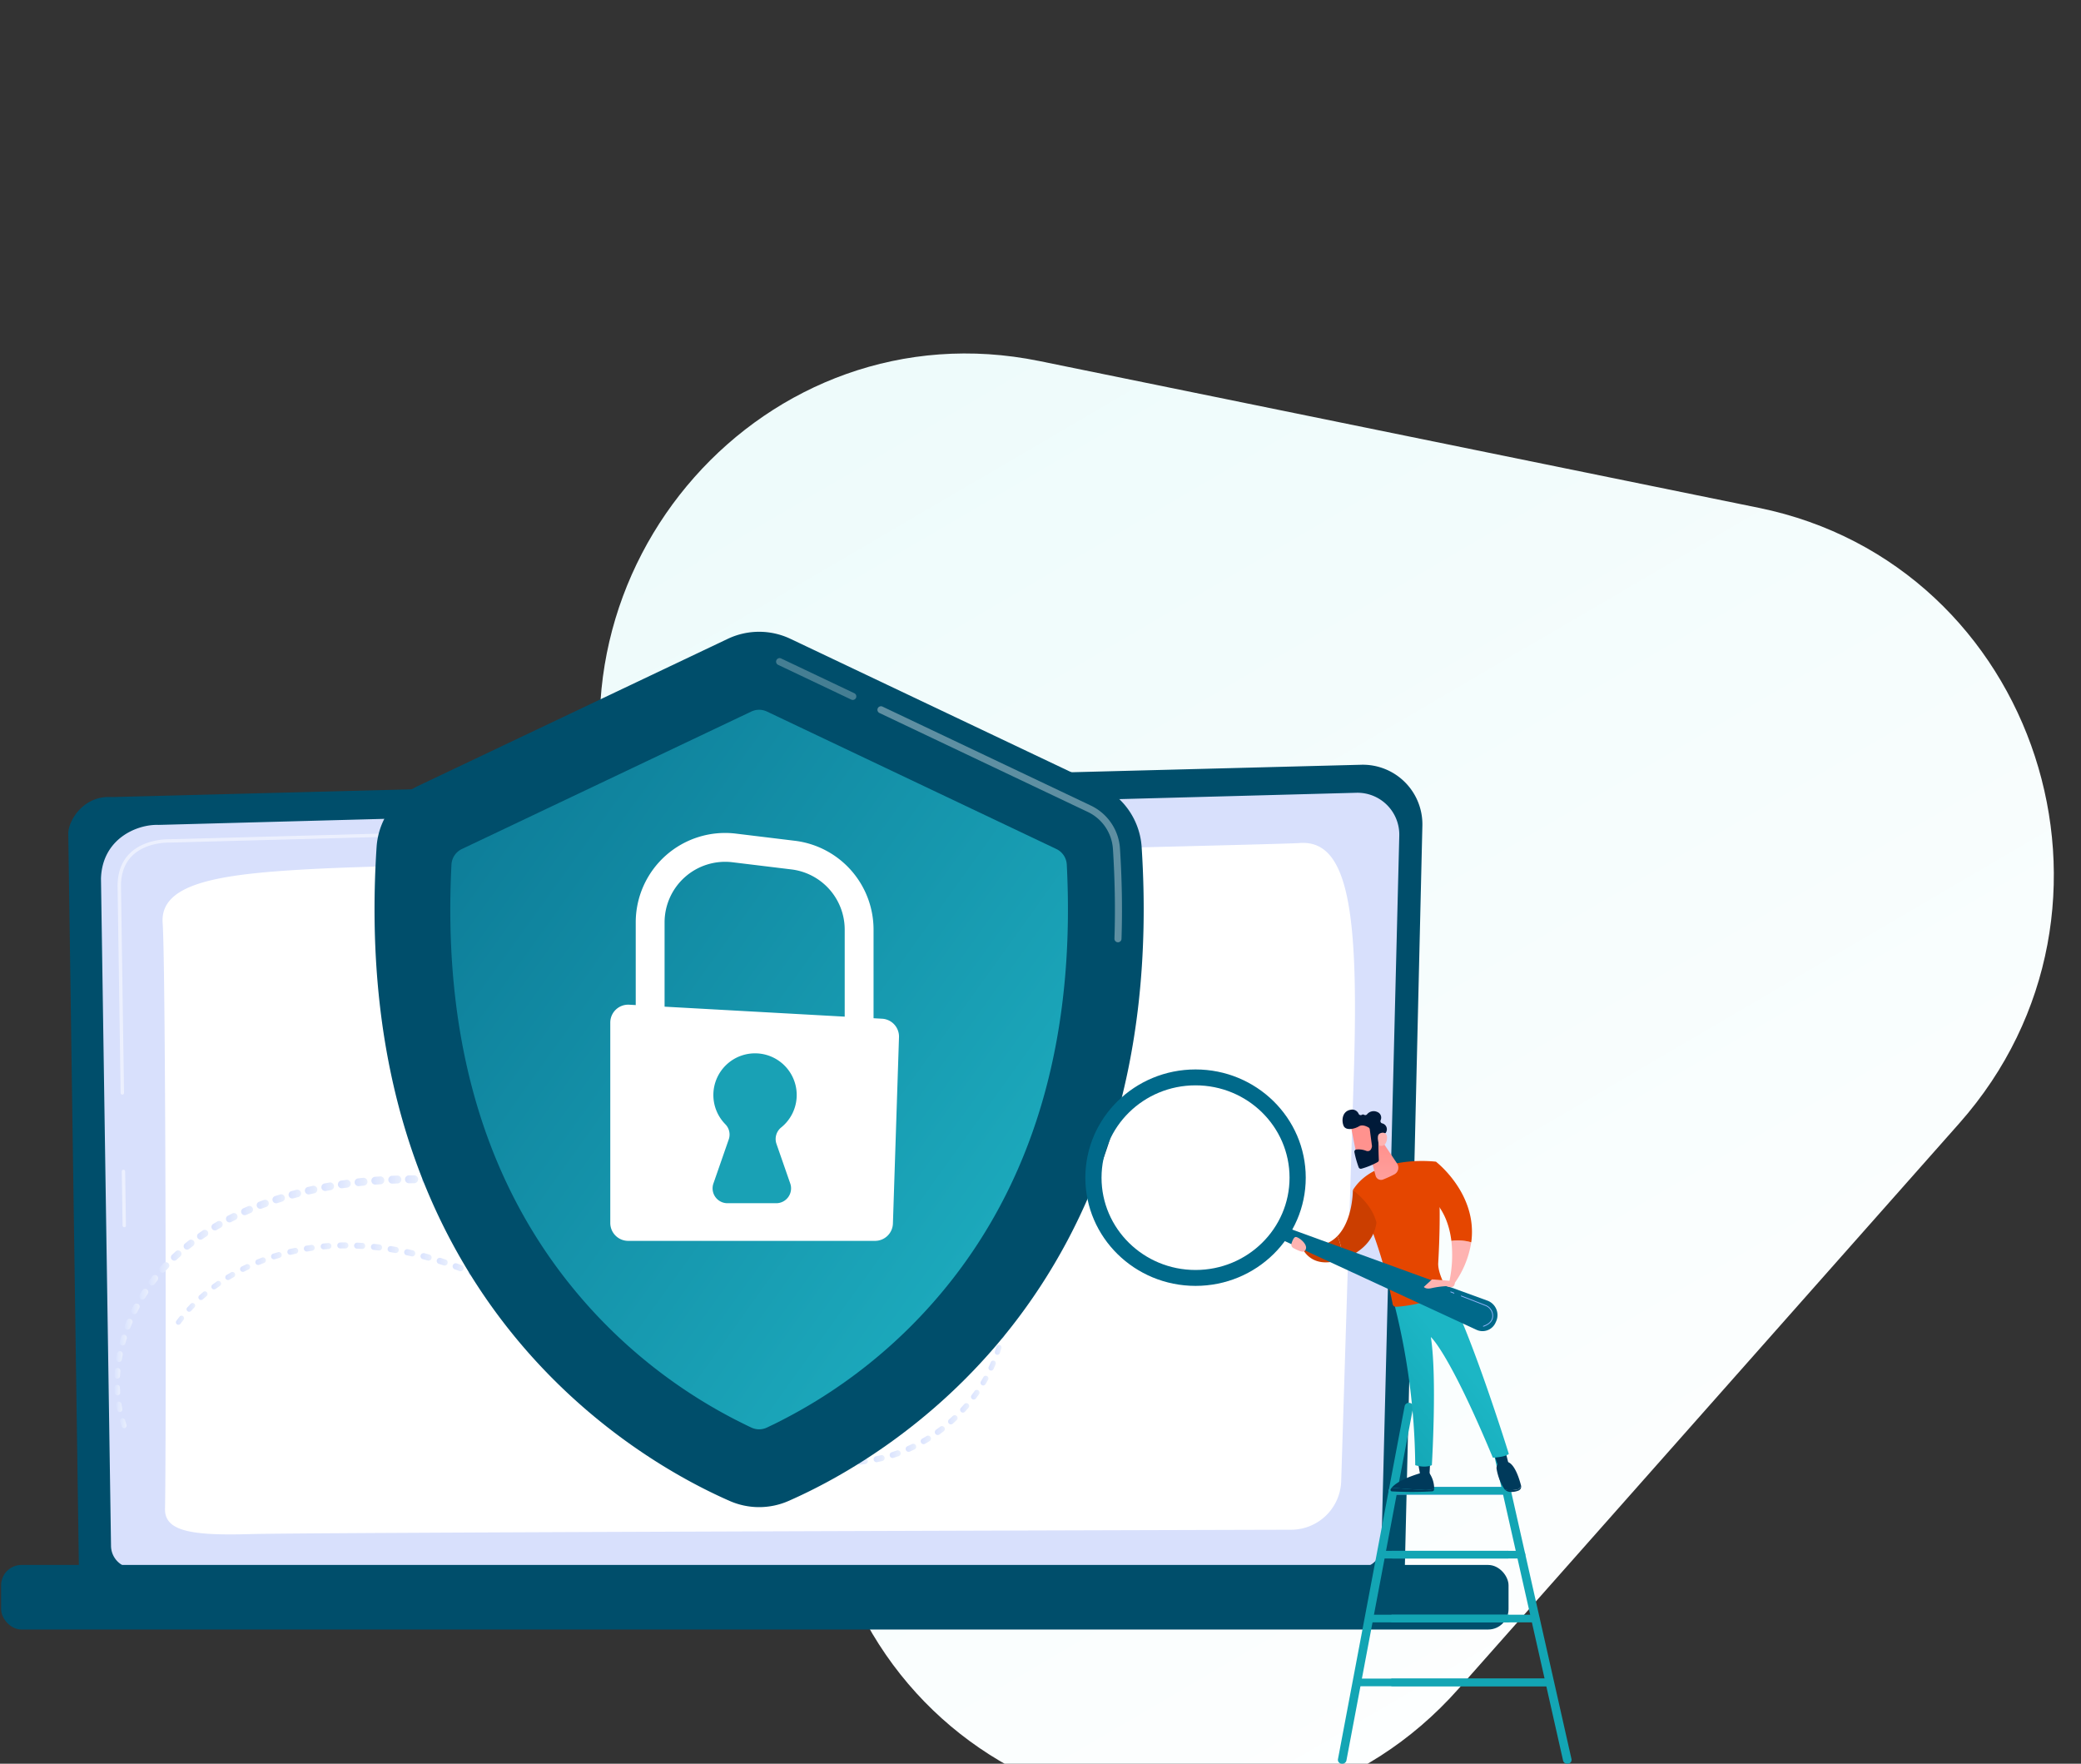 <?xml version="1.0" encoding="UTF-8"?> <svg xmlns="http://www.w3.org/2000/svg" xmlns:xlink="http://www.w3.org/1999/xlink" width="767" height="650" viewBox="0 0 767 650"><rect x="0" y="0" width="767" height="650" fill="#333333" stroke="none"/><defs><clipPath id="a"><rect width="767" height="650" transform="translate(-57 1180)" fill="#fff" stroke="#707070" stroke-width="1"></rect></clipPath><linearGradient id="b" x1="0.5" x2="0.104" y2="1.067" gradientUnits="objectBoundingBox"><stop offset="0" stop-color="#edfbfb"></stop><stop offset="1" stop-color="#fff"></stop></linearGradient><linearGradient id="c" y1="0.5" x2="1" y2="0.5" gradientUnits="objectBoundingBox"><stop offset="0" stop-color="#dae3fe"></stop><stop offset="1" stop-color="#e9effd"></stop></linearGradient><linearGradient id="d" x1="0" y1="0.5" x2="1" y2="0.5" xlink:href="#c"></linearGradient><linearGradient id="e" x1="0" y1="0.5" x2="1" y2="0.5" xlink:href="#c"></linearGradient><linearGradient id="f" x1="0" y1="0.5" x2="1" y2="0.5" xlink:href="#c"></linearGradient><linearGradient id="ea" x1="-0.735" y1="-0.312" x2="1.021" y2="1.113" gradientUnits="objectBoundingBox"><stop offset="0" stop-color="#01577a"></stop><stop offset="1" stop-color="#21b8c8"></stop></linearGradient><linearGradient id="eb" x1="0.07" y1="1.063" x2="0.572" y2="0.413" gradientUnits="objectBoundingBox"><stop offset="0" stop-color="#13a5b4"></stop><stop offset="1" stop-color="#1cb6c5"></stop></linearGradient><linearGradient id="ec" x1="-36.482" y1="11.913" x2="-39.93" y2="14.833" gradientUnits="objectBoundingBox"><stop offset="0" stop-color="#e54600"></stop><stop offset="1" stop-color="#ff928e"></stop></linearGradient><linearGradient id="ed" x1="-110.032" y1="22.653" x2="-104.379" y2="20.698" gradientUnits="objectBoundingBox"><stop offset="0" stop-color="#ff928e"></stop><stop offset="1" stop-color="#feb3b1"></stop></linearGradient><linearGradient id="ef" x1="-27.738" y1="-0.004" x2="-27.752" y2="1.888" xlink:href="#ed"></linearGradient><linearGradient id="eg" x1="-43.283" y1="37.751" x2="-44.803" y2="39.089" xlink:href="#ed"></linearGradient><linearGradient id="eh" x1="-125.788" y1="108.977" x2="-122.498" y2="106.621" xlink:href="#ed"></linearGradient><linearGradient id="ei" x1="-76.585" y1="108.065" x2="-72.578" y2="98.609" xlink:href="#ed"></linearGradient><linearGradient id="ej" x1="-47.028" y1="0.5" x2="-46.028" y2="0.5" xlink:href="#ed"></linearGradient></defs><g transform="translate(57 -1180)" clip-path="url(#a)"><g transform="translate(48.399 1960.575) rotate(60)" fill="none" opacity="0.62"><path d="M182.933,91.136c25.781-41.821,86.584-41.821,112.365,0l120.9,196.11c27.107,43.972-4.526,100.634-56.182,100.634H118.22c-51.656,0-83.29-56.662-56.182-100.634Z" stroke="none"></path><path d="M 239.115 104.771 C 234.737 104.771 226.592 106.067 221.239 114.751 L 100.344 310.861 C 94.715 319.991 97.64 328.098 99.884 332.117 C 102.128 336.137 107.494 342.881 118.22 342.881 L 360.01 342.881 C 370.736 342.881 376.102 336.137 378.346 332.117 C 380.591 328.098 383.515 319.991 377.887 310.861 L 256.991 114.751 C 251.638 106.067 243.494 104.771 239.115 104.771 M 239.115 59.771 C 260.761 59.771 282.407 70.226 295.297 91.136 L 416.193 287.246 C 443.3 331.219 411.667 387.881 360.01 387.881 L 118.22 387.881 C 66.564 387.881 34.93 331.219 62.038 287.246 L 182.933 91.136 C 195.823 70.226 217.469 59.771 239.115 59.771 Z" stroke="none" fill="#13a5b4"></path></g><path d="M165.472,71.205C219.077-18.289,348.2-19.35,400.337,69.275L537.56,302.526c53.18,90.4-13.351,205.842-119.126,206.712l-278.306,2.287c-105.775.869-170.415-113.5-115.739-204.781Z" transform="translate(6.704 1564.209) rotate(-48)" fill="url(#b)"></path><g transform="translate(-12328.888 13384.229)"><g transform="translate(12272.296 -11922.392)"><g transform="translate(24.755 0)"><path d="M983.014,803.753a8.736,8.736,0,0,1-8.715,8.706H503.036a8.736,8.736,0,0,1-8.715-8.706L490.4,532.931c0-4.789,5.642-14.137,15.981-13.435l460.57-11.917a21.961,21.961,0,0,1,22.535,22.461Z" transform="translate(-490.4 -507.572)" fill="#004e6b"></path><path d="M1000.375,817.642a8.269,8.269,0,0,1-8.245,8.245H540.366a8.269,8.269,0,0,1-8.245-8.245l-3.7-245.854c.436-14.795,13.407-20.112,21.27-19.8l441.414-11.843a15.434,15.434,0,0,1,15.835,15.794Z" transform="translate(-516.365 -529.814)" fill="#d8e0fc"></path><g transform="translate(18.178 23.67)" opacity="0.52"><path d="M553.52,999.492a.622.622,0,0,1-.621-.612l-.293-19.938a.621.621,0,1,1,1.242-.018l.293,19.938a.622.622,0,0,1-.612.631Z" transform="translate(-551.061 -852.72)" fill="#fff"></path><path d="M549.473,680.136a.621.621,0,0,1-.621-.612l-1.121-76.364c.023-5.086,1.589-9.15,4.656-12.088,5.582-5.349,14.321-5.075,14.689-5.065l140.967-3.783a.629.629,0,0,1,.638.6.622.622,0,0,1-.6.638l-141,3.783c-.393-.018-8.623-.268-13.828,4.72-2.814,2.7-4.252,6.459-4.273,11.185l1.121,76.352a.622.622,0,0,1-.612.63Z" transform="translate(-547.731 -582.223)" fill="#fff"></path></g><path d="M600.9,843.791c.473-20.32.3-200.261-.869-215.8s23.037-18.455,60.2-20.2,350.686-8.673,358.759-9.328c18.146-1.471,21.9,25.651,20.086,84.531-1.364,44.236-3.624,117.107-4.665,150.618a18.492,18.492,0,0,1-18.448,17.923c-75.448.207-364.616,1.036-383.866,1.609C609.944,853.8,600.716,851.848,600.9,843.791Z" transform="translate(-565.244 -569.601)" fill="#fff"></path></g><rect width="555.6" height="23.795" rx="7.505" transform="translate(0 294.915)" fill="#004e6b"></rect></g><g transform="translate(12314.084 -11810.093)"><path d="M551.142,1270.173l-.586-1.808a.941.941,0,0,1,1.79-.58l0,.009.011.036.546,1.742.011.036a.932.932,0,0,1-1.775.566Z" transform="translate(-548.483 -1138.592)" fill="url(#c)"></path><path d="M546.452,1250.958l-.345-1.869a.97.97,0,1,1,1.908-.352l0,.009.006.036.315,1.8.007.036a.961.961,0,0,1-1.892.34Z" transform="translate(-545.465 -1125.485)" fill="url(#d)"></path><path d="M544.229,1231.313l-.111-1.9a1,1,0,0,1,2-.117v.045l.089,1.826,0,.036a.991.991,0,0,1-1.978.106Z" transform="translate(-544.116 -1112.112)" fill="url(#e)"></path><path d="M544.128,1211.552l.111-1.9a1.029,1.029,0,0,1,2.054.12v.01l0,.035-.124,1.824,0,.035a1.02,1.02,0,0,1-2.036-.129Z" transform="translate(-544.123 -1098.678)" fill="url(#f)"></path><path d="M546.034,1191.94l.317-1.871a1.058,1.058,0,1,1,2.087.353l0,.01-.006.033-.322,1.8-.006.033a1.049,1.049,0,0,1-2.068-.36Z" transform="translate(-545.416 -1085.36)" fill="url(#c)"></path><path d="M550.022,1172.693l.507-1.827a1.088,1.088,0,0,1,2.1.582l0,.01-.009.031-.506,1.76-.009.032a1.079,1.079,0,0,1-2.076-.587Z" transform="translate(-548.123 -1072.304)" fill="url(#c)"></path><path d="M555.936,1153.991l.683-1.768a1.117,1.117,0,1,1,2.084.805l0,.01-.012.03-.676,1.7-.012.029a1.108,1.108,0,0,1-2.064-.808Z" transform="translate(-552.138 -1059.628)" fill="url(#c)"></path><path d="M563.637,1135.984l.848-1.7a1.147,1.147,0,0,1,2.051,1.025l0,.01-.015.028-.835,1.63-.015.029a1.138,1.138,0,0,1-2.03-1.027Z" transform="translate(-557.366 -1047.435)" fill="url(#c)"></path><path d="M573.009,1118.817l1-1.61a1.176,1.176,0,0,1,2,1.244l-.006.01-.018.028-.983,1.545-.018.028a1.167,1.167,0,0,1-1.975-1.244Z" transform="translate(-563.727 -1035.825)" fill="url(#c)"></path><path d="M583.956,1102.632l1.152-1.512a1.205,1.205,0,1,1,1.917,1.461l-.007.009-.021.027-1.124,1.446-.021.027a1.2,1.2,0,0,1-1.9-1.459Z" transform="translate(-571.157 -1024.893)" fill="url(#c)"></path><path d="M596.4,1087.589l1.281-1.4a1.234,1.234,0,0,1,1.818,1.669l-.007.008-.021.023-1.251,1.34-.021.023a1.226,1.226,0,0,1-1.8-1.666Z" transform="translate(-579.599 -1014.751)" fill="url(#c)"></path><path d="M610.125,1073.719l1.392-1.284a1.25,1.25,0,0,1,1.7,1.838l0,0-.022.02-1.355,1.236-.022.02a1.245,1.245,0,0,1-1.684-1.835Z" transform="translate(-588.922 -1005.402)" fill="url(#c)"></path><path d="M624.943,1061l1.485-1.172a1.267,1.267,0,1,1,1.57,1.989l-.005,0-.022.017-1.447,1.13-.022.017a1.262,1.262,0,0,1-1.558-1.985Z" transform="translate(-598.987 -996.832)" fill="url(#c)"></path><path d="M640.684,1049.43l1.564-1.062a1.283,1.283,0,1,1,1.442,2.123l-.006,0-.022.015-1.525,1.024-.022.015a1.278,1.278,0,0,1-1.431-2.119Z" transform="translate(-609.682 -989.041)" fill="url(#c)"></path><path d="M657.2,1038.985l1.629-.955a1.3,1.3,0,1,1,1.315,2.243l-.006,0-.022.012-1.591.922-.022.013a1.3,1.3,0,0,1-1.3-2.238Z" transform="translate(-620.908 -982.01)" fill="url(#c)"></path><path d="M674.371,1029.625l1.683-.853a1.317,1.317,0,0,1,1.19,2.349l-.006,0-.021.01-1.647.823-.021.011a1.312,1.312,0,0,1-1.179-2.343Z" transform="translate(-632.579 -975.712)" fill="url(#c)"></path><path d="M692.074,1021.3l1.728-.755a1.333,1.333,0,1,1,1.067,2.443l-.006,0-.02.008-1.692.729-.02.009a1.328,1.328,0,0,1-1.057-2.436Z" transform="translate(-644.616 -970.115)" fill="url(#c)"></path><path d="M710.218,1013.964l1.764-.662a1.35,1.35,0,1,1,.949,2.527l-.007,0-.019.007-1.729.639-.019.007a1.345,1.345,0,0,1-.939-2.52Z" transform="translate(-656.955 -965.185)" fill="url(#c)"></path><path d="M728.719,1007.562l1.793-.575a1.366,1.366,0,1,1,.834,2.6l-.007,0-.018.006-1.76.553-.019.006a1.361,1.361,0,0,1-.823-2.595Z" transform="translate(-669.539 -960.888)" fill="url(#c)"></path><path d="M747.511,1002.049l1.818-.491a1.383,1.383,0,1,1,.721,2.67l-.007,0-.018,0-1.785.472-.018,0a1.377,1.377,0,0,1-.712-2.661Z" transform="translate(-682.324 -957.191)" fill="url(#c)"></path><path d="M766.526,997.373l1.834-.414a1.4,1.4,0,0,1,.617,2.73l-.007,0-.016,0-1.8.4-.017,0a1.394,1.394,0,0,1-.607-2.722Z" transform="translate(-695.262 -954.059)" fill="url(#c)"></path><path d="M785.722,993.467l1.849-.341a1.416,1.416,0,0,1,.514,2.785h-.008l-.016,0-1.818.326-.016,0a1.411,1.411,0,0,1-.505-2.776Z" transform="translate(-708.326 -951.449)" fill="url(#c)"></path><path d="M805.06,990.312l1.86-.271a1.432,1.432,0,1,1,.412,2.835h-.008l-.016,0-1.83.256-.016,0a1.427,1.427,0,0,1-.4-2.826Z" transform="translate(-721.486 -949.349)" fill="url(#c)"></path><path d="M824.507,987.9l1.869-.2a1.442,1.442,0,1,1,.3,2.869h0l-.015,0-1.838.192-.016,0a1.441,1.441,0,0,1-.3-2.866Z" transform="translate(-734.721 -947.756)" fill="url(#c)"></path><path d="M844.055,986.208l1.874-.133a1.448,1.448,0,1,1,.2,2.889h-.017l-1.844.128h-.015a1.446,1.446,0,0,1-.2-2.885Z" transform="translate(-748.033 -946.648)" fill="url(#c)"></path><path d="M863.652,985.186l1.877-.07a1.453,1.453,0,1,1,.108,2.9h-.017l-1.848.065h-.014a1.452,1.452,0,0,1-.106-2.9Z" transform="translate(-761.379 -945.995)" fill="url(#c)"></path><path d="M883.274,984.807l1.877-.01a1.459,1.459,0,1,1,.015,2.917h-.016l-1.85.007h-.014a1.457,1.457,0,0,1-.013-2.915Z" transform="translate(-774.744 -945.778)" fill="url(#c)"></path><path d="M902.9,984.935l1.876.048a1.464,1.464,0,0,1-.074,2.927h-.016l-1.85-.05h-.013a1.463,1.463,0,0,1,.076-2.924Z" transform="translate(-788.114 -945.871)" fill="url(#c)"></path><path d="M922.512,985.628l1.873.1a1.47,1.47,0,0,1-.158,2.936h-.015l-1.849-.1h-.012a1.468,1.468,0,0,1,.161-2.932Z" transform="translate(-801.474 -946.344)" fill="url(#c)"></path><path d="M942.094,986.874l1.869.152a1.475,1.475,0,1,1-.239,2.941h-.014l-1.846-.153h-.012a1.474,1.474,0,0,1,.242-2.937Z" transform="translate(-814.816 -947.193)" fill="url(#c)"></path><path d="M961.634,988.643l1.862.2a1.481,1.481,0,0,1-.316,2.945h-.014l-1.839-.2h-.011a1.479,1.479,0,0,1,.318-2.941Z" transform="translate(-828.13 -948.398)" fill="url(#c)"></path><path d="M981.1,990.9l1.858.245a1.486,1.486,0,0,1-.388,2.947h-.013l-1.837-.245h-.01a1.485,1.485,0,0,1,.391-2.943Z" transform="translate(-841.399 -949.938)" fill="url(#c)"></path><path d="M1000.534,993.626l1.853.288a1.492,1.492,0,1,1-.458,2.948h0l-.01,0-1.833-.287-.01,0a1.49,1.49,0,0,1,.46-2.944Z" transform="translate(-854.64 -951.794)" fill="url(#c)"></path><path d="M1019.9,996.783l1.847.328a1.5,1.5,0,0,1-.523,2.948h-.012l-1.828-.328-.009,0a1.5,1.5,0,0,1,.525-2.945Z" transform="translate(-867.837 -953.947)" fill="url(#c)"></path><path d="M1039.189,1000.35l1.837.364a1.5,1.5,0,1,1-.584,2.948h-.011l-1.819-.364-.009,0a1.5,1.5,0,0,1,.587-2.944Z" transform="translate(-880.988 -956.379)" fill="url(#c)"></path><path d="M1058.4,1004.294l1.829.4a1.508,1.508,0,1,1-.643,2.947h0l-.008,0-1.812-.4-.008,0a1.506,1.506,0,0,1,.644-2.943Z" transform="translate(-894.082 -959.069)" fill="url(#c)"></path><path d="M1077.528,1008.594l1.824.432a1.514,1.514,0,0,1-.7,2.946h0l-.008,0-1.808-.431-.008,0a1.512,1.512,0,0,1,.7-2.942Z" transform="translate(-907.124 -962.001)" fill="url(#c)"></path><path d="M1096.587,1013.228l1.814.462a1.519,1.519,0,1,1-.749,2.944h0l-.007,0-1.8-.461-.007,0a1.517,1.517,0,0,1,.751-2.941Z" transform="translate(-920.118 -965.161)" fill="url(#c)"></path><path d="M1115.563,1018.17l1.805.488a1.524,1.524,0,1,1-.8,2.943h0l-.005,0-1.794-.488-.005,0a1.523,1.523,0,0,1,.8-2.94Z" transform="translate(-933.058 -968.532)" fill="url(#c)"></path><path d="M1134.465,1023.357l1.8.505a1.53,1.53,0,1,1-.827,2.946h-.006l-1.793-.506h0a1.529,1.529,0,0,1,.829-2.943Z" transform="translate(-945.952 -972.072)" fill="url(#c)"></path><path d="M1153.317,1028.7l1.792.516a1.53,1.53,0,0,1-.845,2.942l-1.791-.512a1.532,1.532,0,1,1,.84-2.947Z" transform="translate(-958.816 -975.72)" fill="url(#c)"></path><path d="M1172.164,1034.135l1.79.516a1.523,1.523,0,0,1-.838,2.928l-1.793-.512a1.525,1.525,0,1,1,.837-2.933Z" transform="translate(-971.692 -979.431)" fill="url(#c)"></path><path d="M1191.011,1039.531l1.791.506h0a1.516,1.516,0,0,1-.821,2.918l-1.8-.5a1.518,1.518,0,0,1,.819-2.923h.007Z" transform="translate(-984.573 -983.117)" fill="url(#c)"></path><path d="M1209.888,1044.8l1.793.487h.006a1.508,1.508,0,0,1-.788,2.912l-1.806-.486a1.511,1.511,0,0,1,.786-2.917h.009Z" transform="translate(-997.48 -986.716)" fill="url(#c)"></path><path d="M1228.817,1049.838l1.8.46.008,0a1.5,1.5,0,0,1-.74,2.91l-1.817-.46a1.5,1.5,0,0,1,.738-2.915h0Z" transform="translate(-1010.426 -990.162)" fill="url(#c)"></path><path d="M1247.835,1054.562l1.805.423.01,0a1.494,1.494,0,0,1-.678,2.91l-1.826-.423a1.5,1.5,0,0,1,.676-2.915h0Z" transform="translate(-1023.439 -993.393)" fill="url(#c)"></path><path d="M1266.931,1058.863l1.812.377.012,0a1.487,1.487,0,0,1-.6,2.912l-1.837-.377a1.489,1.489,0,1,1,.6-2.916h0Z" transform="translate(-1036.51 -996.336)" fill="url(#c)"></path><path d="M1286.119,1062.646l1.82.321.014,0a1.479,1.479,0,0,1-.511,2.914l-1.849-.322a1.481,1.481,0,1,1,.508-2.919h0Z" transform="translate(-1049.648 -998.925)" fill="url(#c)"></path><path d="M1305.411,1065.812l1.829.257.016,0a1.472,1.472,0,0,1-.406,2.916l-1.862-.257a1.474,1.474,0,0,1,.4-2.921h0Z" transform="translate(-1062.863 -1001.093)" fill="url(#c)"></path><path d="M1324.8,1068.253l1.835.179.02,0a1.465,1.465,0,0,1-.28,2.916l-1.875-.178a1.467,1.467,0,1,1,.277-2.921h0Z" transform="translate(-1076.151 -1002.765)" fill="url(#c)"></path><path d="M1344.28,1069.833l1.84.093h.021a1.458,1.458,0,0,1-.143,2.911l-1.883-.09a1.46,1.46,0,0,1,.14-2.916h.025Z" transform="translate(-1089.504 -1003.848)" fill="url(#c)"></path><path d="M1363.805,1070.48h1.864a1.45,1.45,0,0,1,0,2.9l-1.887,0a1.452,1.452,0,0,1-.006-2.9h.026Z" transform="translate(-1102.892 -1004.292)" fill="url(#c)"></path><path d="M1383.331,1069.91l1.837-.1.024,0a1.443,1.443,0,0,1,.157,2.882l-1.885.105a1.445,1.445,0,0,1-.161-2.886h0Z" transform="translate(-1116.283 -1003.834)" fill="url(#c)"></path><path d="M1402.8,1068.264l1.827-.2.026,0a1.428,1.428,0,0,1,.321,2.839l-1.877.219a1.435,1.435,0,1,1-.333-2.851h.01Z" transform="translate(-1129.639 -1002.634)" fill="url(#c)"></path><path d="M1422.175,1065.461l1.809-.315.027,0a1.406,1.406,0,0,1,.493,2.769l-1.861.338a1.413,1.413,0,1,1-.505-2.781l.01,0Z" transform="translate(-1142.943 -1000.632)" fill="url(#c)"></path><path d="M1441.333,1061.383l1.781-.439.029-.007a1.384,1.384,0,0,1,.673,2.686l-1.836.467a1.391,1.391,0,0,1-.685-2.7l.01,0Z" transform="translate(-1156.102 -997.747)" fill="url(#c)"></path><path d="M1460.167,1055.939l1.739-.57.031-.01a1.362,1.362,0,0,1,.858,2.586l-1.8.6a1.369,1.369,0,1,1-.871-2.6l.009,0Z" transform="translate(-1169.043 -993.92)" fill="url(#c)"></path><path d="M1478.529,1049.052l1.687-.709.031-.013a1.34,1.34,0,0,1,1.047,2.467l-1.744.748a1.347,1.347,0,1,1-1.061-2.476l.009,0Z" transform="translate(-1181.662 -989.094)" fill="url(#c)"></path><path d="M1496.277,1040.658l1.618-.852.031-.017a1.318,1.318,0,0,1,1.237,2.329l-1.674.9a1.325,1.325,0,0,1-1.251-2.336l.008,0Z" transform="translate(-1193.862 -983.23)" fill="url(#c)"></path><path d="M1513.241,1030.75c.512-.331,1.03-.657,1.532-1a1.3,1.3,0,0,1,1.454,2.147c-.527.36-1.059.7-1.59,1.05a1.3,1.3,0,1,1-1.428-2.18l.007,0Z" transform="translate(-1205.528 -976.328)" fill="url(#c)"></path><path d="M1529.154,1019.169l1.411-1.154.032-.026a1.274,1.274,0,0,1,1.619,1.967l-1.467,1.216a1.281,1.281,0,0,1-1.635-1.972l.007-.006Z" transform="translate(-1216.476 -968.25)" fill="url(#c)"></path><path d="M1543.77,1006.006l1.284-1.3.028-.028a1.252,1.252,0,0,1,1.786,1.755l-1.329,1.362a1.259,1.259,0,1,1-1.8-1.758l.006-.006Z" transform="translate(-1226.534 -959.103)" fill="url(#c)"></path><path d="M1556.96,991.428l1.144-1.422.024-.03a1.229,1.229,0,0,1,1.921,1.532L1558.871,993a1.237,1.237,0,1,1-1.941-1.534l.006-.008Z" transform="translate(-1235.606 -949.001)" fill="url(#c)"></path><path d="M1568.638,975.643l.994-1.532.021-.032a1.189,1.189,0,0,1,2,1.282l-1.015,1.608a1.2,1.2,0,0,1-2.032-1.282l0-.007Z" transform="translate(-1243.638 -938.088)" fill="url(#c)"></path><path d="M1578.632,958.759l.824-1.63.017-.034a1.15,1.15,0,0,1,2.059,1.026l-.838,1.708a1.162,1.162,0,0,1-2.087-1.023l0-.008Z" transform="translate(-1250.511 -926.429)" fill="url(#c)"></path><path d="M1586.751,940.935l.636-1.711.014-.036a1.111,1.111,0,0,1,2.088.762l-.641,1.791a1.123,1.123,0,1,1-2.115-.757l0-.008Z" transform="translate(-1256.096 -914.136)" fill="url(#c)"></path><path d="M1592.788,922.354l.427-1.773.01-.039a1.072,1.072,0,0,1,2.087.489l-.423,1.857a1.084,1.084,0,1,1-2.114-.481l0-.007Z" transform="translate(-1260.249 -901.336)" fill="url(#c)"></path><path d="M1596.5,903.249l.195-1.812,0-.042a1.033,1.033,0,0,1,2.055.208l-.18,1.9a1.045,1.045,0,0,1-2.08-.2V903.3Z" transform="translate(-1262.806 -888.191)" fill="url(#c)"></path><path d="M1597.524,883.9l-.059-1.819v-.043a.994.994,0,0,1,1.986-.077l.086,1.9a1.006,1.006,0,0,1-2.009.09v-.007Z" transform="translate(-1263.469 -874.903)" fill="url(#d)"></path><path d="M1595.3,864.7l-.327-1.791-.008-.043a.954.954,0,0,1,1.876-.354l.366,1.872a.967.967,0,0,1-1.9.371v-.007Z" transform="translate(-1261.755 -861.738)" fill="url(#c)"></path></g><g transform="translate(12336.713 -11746.349)"><path d="M615.671,1149.837l1.142-1.509a.938.938,0,1,1,1.5,1.132l0,0-.018.023-1.116,1.455-.018.024a.932.932,0,0,1-1.482-1.13Z" transform="translate(-615.482 -1120.947)" fill="url(#c)"></path><path d="M628.1,1134.833l1.291-1.384a.958.958,0,0,1,1.4,1.307l0,0-.02.021-1.26,1.333-.02.021a.952.952,0,0,1-1.388-1.3Z" transform="translate(-623.923 -1110.832)" fill="url(#c)"></path><path d="M642,1121.189l1.42-1.25a.978.978,0,0,1,1.293,1.469l0,0-.021.018-1.386,1.2-.021.018a.972.972,0,0,1-1.28-1.464Z" transform="translate(-633.366 -1101.647)" fill="url(#c)"></path><path d="M657.176,1108.969l1.53-1.111a1,1,0,1,1,1.174,1.615l-.005,0-.022.016-1.493,1.069-.022.016a.992.992,0,0,1-1.161-1.61Z" transform="translate(-643.677 -1093.433)" fill="url(#c)"></path><path d="M673.432,1098.2l1.621-.971a1.019,1.019,0,0,1,1.047,1.748l-.006,0-.022.013-1.583.934-.023.013a1.012,1.012,0,0,1-1.035-1.74Z" transform="translate(-654.721 -1086.207)" fill="url(#c)"></path><path d="M690.581,1088.891l1.7-.832a1.039,1.039,0,0,1,.915,1.865l-.006,0-.023.011-1.656.8-.023.011a1.033,1.033,0,0,1-.9-1.857Z" transform="translate(-666.374 -1079.97)" fill="url(#c)"></path><path d="M708.457,1081.02l1.756-.694a1.059,1.059,0,1,1,.778,1.969l-.006,0-.023.009-1.715.665-.023.009a1.053,1.053,0,0,1-.768-1.96Z" transform="translate(-678.522 -1074.71)" fill="url(#c)"></path><path d="M726.909,1074.572l1.8-.557a1.078,1.078,0,0,1,.637,2.059l-.005,0-.023.007-1.76.534-.023.007a1.073,1.073,0,0,1-.628-2.052Z" transform="translate(-691.062 -1070.418)" fill="url(#c)"></path><path d="M745.829,1069.558l1.84-.421a1.085,1.085,0,1,1,.484,2.115h0l-.023.005-1.795.407-.023.005a1.083,1.083,0,0,1-.481-2.111Z" transform="translate(-703.925 -1067.1)" fill="url(#c)"></path><path d="M765.094,1065.928l1.865-.29a1.092,1.092,0,0,1,.335,2.157h0l-.023,0-1.819.278-.023,0a1.09,1.09,0,0,1-.332-2.154Z" transform="translate(-717.025 -1064.722)" fill="url(#c)"></path><path d="M784.585,1063.674l1.88-.158a1.1,1.1,0,0,1,.184,2.19h0l-.023,0-1.835.15-.023,0a1.1,1.1,0,0,1-.181-2.186Z" transform="translate(-730.28 -1063.279)" fill="url(#c)"></path><path d="M804.206,1062.8l1.887-.025a1.105,1.105,0,1,1,.029,2.211H806.1l-1.841.02h-.023a1.1,1.1,0,0,1-.026-2.207Z" transform="translate(-743.622 -1062.775)" fill="url(#c)"></path><path d="M823.858,1063.049l1.882.1a1.113,1.113,0,0,1-.114,2.223H825.6l-1.841-.1h-.021a1.11,1.11,0,0,1,.116-2.218Z" transform="translate(-756.99 -1062.961)" fill="url(#c)"></path><path d="M843.45,1064.463l1.872.207a1.119,1.119,0,1,1-.247,2.225h0l-.019,0-1.833-.207-.019,0a1.117,1.117,0,0,1,.249-2.221Z" transform="translate(-770.319 -1063.922)" fill="url(#c)"></path><path d="M862.923,1067.014l1.856.311a1.126,1.126,0,1,1-.373,2.222h0l-.018,0-1.819-.309-.018,0a1.124,1.124,0,0,1,.375-2.217Z" transform="translate(-783.569 -1065.659)" fill="url(#c)"></path><path d="M882.223,1070.626l1.836.408a1.133,1.133,0,1,1-.492,2.213h0l-.017,0-1.8-.4-.017,0a1.131,1.131,0,0,1,.493-2.208Z" transform="translate(-796.705 -1068.118)" fill="url(#c)"></path><path d="M901.309,1075.217l1.813.5a1.14,1.14,0,0,1-.6,2.2h0l-.015,0-1.781-.491-.016,0a1.138,1.138,0,0,1,.6-2.2Z" transform="translate(-809.697 -1071.244)" fill="url(#c)"></path><path d="M920.154,1080.706l1.788.577a1.147,1.147,0,0,1-.7,2.184h0l-.014,0-1.758-.572-.014,0a1.145,1.145,0,0,1,.706-2.179Z" transform="translate(-822.526 -1074.982)" fill="url(#c)"></path><path d="M938.737,1087.01l1.76.649a1.154,1.154,0,1,1-.8,2.166h0l-.013,0-1.733-.644-.013,0a1.152,1.152,0,0,1,.8-2.161Z" transform="translate(-835.18 -1079.276)" fill="url(#c)"></path><path d="M957.041,1094.053l1.736.716a1.161,1.161,0,0,1-.886,2.147h0l-.011-.005-1.711-.71-.012-.005a1.159,1.159,0,0,1,.886-2.141Z" transform="translate(-847.646 -1084.074)" fill="url(#c)"></path><path d="M975.079,1101.769l1.71.777a1.168,1.168,0,0,1-.966,2.127h0l-.01,0-1.687-.771-.011,0a1.166,1.166,0,0,1,.967-2.122Z" transform="translate(-859.933 -1089.333)" fill="url(#c)"></path><path d="M992.848,1110.092l1.681.829a1.175,1.175,0,0,1-1.04,2.108h0l-.01,0-1.66-.823-.01,0a1.173,1.173,0,0,1,1.04-2.1Z" transform="translate(-872.038 -1095.005)" fill="url(#c)"></path><path d="M1010.34,1118.956l1.657.878a1.182,1.182,0,1,1-1.107,2.089h0l-.009,0-1.637-.873-.009,0a1.18,1.18,0,0,1,1.108-2.084Z" transform="translate(-883.955 -1101.047)" fill="url(#c)"></path><path d="M1027.575,1128.31l1.63.919a1.189,1.189,0,0,1-1.167,2.072h0l-.007,0-1.614-.915-.007,0a1.187,1.187,0,0,1,1.168-2.066Z" transform="translate(-895.701 -1107.425)" fill="url(#c)"></path><path d="M1044.561,1138.071l1.608.953a1.2,1.2,0,1,1-1.219,2.057h0l-.006,0-1.594-.949-.006,0a1.194,1.194,0,0,1,1.22-2.052Z" transform="translate(-907.278 -1114.081)" fill="url(#c)"></path><path d="M1061.343,1148.18l1.589.982a1.2,1.2,0,0,1-1.264,2.047h0l-.005,0-1.577-.979-.005,0a1.2,1.2,0,0,1,1.264-2.042Z" transform="translate(-918.719 -1120.977)" fill="url(#c)"></path><path d="M1077.945,1158.576l1.574,1.005a1.21,1.21,0,1,1-1.3,2.039h0l0,0-1.563-1,0,0a1.208,1.208,0,0,1,1.3-2.034Z" transform="translate(-930.039 -1128.069)" fill="url(#c)"></path><path d="M1094.392,1169.195l1.561,1.023a1.217,1.217,0,1,1-1.334,2.035h0l0,0-1.553-1.022,0,0a1.215,1.215,0,0,1,1.334-2.03Z" transform="translate(-941.255 -1135.315)" fill="url(#c)"></path><path d="M1110.725,1179.985l1.551,1.037a1.221,1.221,0,1,1-1.36,2.03l-1.547-1.035a1.222,1.222,0,0,1,1.354-2.034Z" transform="translate(-952.396 -1142.679)" fill="url(#c)"></path><path d="M1127,1190.924l1.544,1.046a1.215,1.215,0,0,1-1.361,2.012l-1.545-1.041a1.217,1.217,0,1,1,1.358-2.019Z" transform="translate(-963.513 -1150.147)" fill="url(#c)"></path><path d="M1143.245,1201.931l1.542,1.047a1.208,1.208,0,0,1-1.356,2l-1.544-1.044a1.21,1.21,0,1,1,1.356-2Z" transform="translate(-974.612 -1157.664)" fill="url(#c)"></path><path d="M1159.481,1212.939l1.543,1.044a1.2,1.2,0,0,1-1.343,1.992l-1.547-1.043a1.2,1.2,0,0,1,1.344-2Z" transform="translate(-985.707 -1165.183)" fill="url(#c)"></path><path d="M1175.747,1223.9l1.547,1.035a1.195,1.195,0,0,1-1.324,1.989l-1.554-1.035a1.2,1.2,0,0,1,1.327-1.992Z" transform="translate(-996.826 -1172.669)" fill="url(#c)"></path><path d="M1192.078,1234.745l1.555,1.021,0,0a1.188,1.188,0,0,1-1.3,1.988l-1.564-1.022a1.19,1.19,0,0,1,1.3-1.992l0,0Z" transform="translate(-1007.991 -1180.082)" fill="url(#c)"></path><path d="M1208.509,1245.43l1.567,1,.005,0a1.181,1.181,0,0,1-1.27,1.992l-1.579-1a1.183,1.183,0,1,1,1.27-2l0,0Z" transform="translate(-1019.226 -1187.385)" fill="url(#c)"></path><path d="M1225.094,1255.86l1.584.966.008,0a1.175,1.175,0,0,1-1.221,2.007l-1.6-.972a1.176,1.176,0,0,1,1.221-2.011l0,0Z" transform="translate(-1030.572 -1194.516)" fill="url(#c)"></path><path d="M1241.907,1265.892l1.608.921.01.005a1.168,1.168,0,0,1-1.158,2.028l-1.629-.928a1.17,1.17,0,1,1,1.158-2.032h0Z" transform="translate(-1042.079 -1201.379)" fill="url(#c)"></path><path d="M1259.008,1275.414l1.637.863.012.006a1.161,1.161,0,0,1-1.082,2.055l-1.662-.873a1.163,1.163,0,1,1,1.081-2.059h0Z" transform="translate(-1053.786 -1207.894)" fill="url(#c)"></path><path d="M1276.439,1284.293l1.669.794.014.007a1.154,1.154,0,0,1-.989,2.086l-1.7-.8a1.156,1.156,0,0,1,.989-2.091h0Z" transform="translate(-1065.725 -1213.973)" fill="url(#c)"></path><path d="M1294.239,1292.387l1.7.709.017.007a1.147,1.147,0,0,1-.879,2.12l-1.74-.719a1.15,1.15,0,0,1,.878-2.125h0Z" transform="translate(-1077.921 -1219.517)" fill="url(#c)"></path><path d="M1312.43,1299.53l1.74.607.021.007a1.141,1.141,0,0,1-.749,2.155l-1.782-.617a1.143,1.143,0,0,1,.748-2.16h0Z" transform="translate(-1090.391 -1224.411)" fill="url(#c)"></path><path d="M1331.015,1305.533l1.774.486.024.007a1.134,1.134,0,0,1-.6,2.188l-1.823-.5a1.136,1.136,0,1,1,.6-2.193h0Z" transform="translate(-1103.137 -1228.527)" fill="url(#c)"></path><path d="M1349.972,1310.191l1.8.346.028.005a1.127,1.127,0,0,1-.422,2.214l-1.859-.352a1.129,1.129,0,0,1,.421-2.219h0Z" transform="translate(-1116.145 -1231.723)" fill="url(#c)"></path><path d="M1369.23,1313.289l1.823.186.031,0a1.121,1.121,0,0,1-.225,2.23l-1.885-.188a1.123,1.123,0,0,1,.223-2.234h0Z" transform="translate(-1129.367 -1233.85)" fill="url(#c)"></path><path d="M1388.679,1314.625l1.83.009h.034a1.114,1.114,0,0,1-.009,2.228l-1.9-.005a1.116,1.116,0,0,1,.007-2.232h.036Z" transform="translate(-1142.726 -1234.769)" fill="url(#c)"></path><path d="M1408.178,1313.627l1.816-.181.039,0a1.107,1.107,0,0,1,.222,2.2c-.631.064-1.262.136-1.893.193a1.109,1.109,0,0,1-.21-2.208Z" transform="translate(-1156.132 -1233.957)" fill="url(#c)"></path><path d="M1427.435,1310.435l1.782-.391.037-.008a1.1,1.1,0,0,1,.474,2.15l-1.855.411a1.1,1.1,0,0,1-.477-2.153h0Z" transform="translate(-1169.365 -1231.617)" fill="url(#c)"></path><path d="M1446.275,1305.082l1.731-.589.034-.012a1.094,1.094,0,0,1,.707,2.07l-1.8.615a1.1,1.1,0,1,1-.71-2.073h0Z" transform="translate(-1182.318 -1227.802)" fill="url(#c)"></path><path d="M1464.47,1297.72l1.657-.77.031-.015a1.087,1.087,0,0,1,.919,1.97l-1.717.8a1.089,1.089,0,0,1-.922-1.974h0Z" transform="translate(-1194.823 -1222.619)" fill="url(#c)"></path><path d="M1481.823,1288.5l1.572-.94.029-.017a1.08,1.08,0,0,1,1.11,1.853l-1.626.977a1.082,1.082,0,1,1-1.115-1.855h0Z" transform="translate(-1206.746 -1216.172)" fill="url(#c)"></path><path d="M1498.2,1277.6l1.474-1.092.026-.019a1.067,1.067,0,0,1,1.276,1.711l-1.519,1.14a1.073,1.073,0,1,1-1.288-1.716l.005,0Z" transform="translate(-1217.995 -1208.578)" fill="url(#c)"></path><path d="M1513.466,1265.154l1.356-1.232.023-.021a1.047,1.047,0,0,1,1.413,1.546l-1.395,1.283a1.053,1.053,0,0,1-1.426-1.551l0,0Z" transform="translate(-1228.483 -1199.942)" fill="url(#c)"></path><path d="M1527.439,1251.287l1.228-1.361.021-.023a1.028,1.028,0,0,1,1.531,1.372l-1.26,1.415a1.034,1.034,0,1,1-1.544-1.375l0,0Z" transform="translate(-1238.081 -1190.336)" fill="url(#c)"></path><path d="M1539.983,1236.118l1.085-1.48.018-.025a1.008,1.008,0,0,1,1.63,1.188l-1.112,1.537a1.014,1.014,0,0,1-1.644-1.189l0-.005Z" transform="translate(-1246.697 -1179.845)" fill="url(#c)"></path><path d="M1550.947,1219.782l.924-1.582.016-.027a.989.989,0,0,1,1.71.992l-.946,1.642a.995.995,0,0,1-1.724-.993l0-.006Z" transform="translate(-1254.227 -1168.565)" fill="url(#c)"></path><path d="M1560.151,1202.436l.748-1.669.013-.029a.969.969,0,0,1,1.772.788l-.764,1.733a.975.975,0,1,1-1.785-.787l0-.005Z" transform="translate(-1260.549 -1156.601)" fill="url(#c)"></path><path d="M1567.426,1184.237l.557-1.741.01-.031a.95.95,0,0,1,1.811.573l-.565,1.807a.956.956,0,0,1-1.824-.571l0-.006Z" transform="translate(-1265.547 -1144.062)" fill="url(#c)"></path><path d="M1572.605,1166.268l.279-1.4.005-.025a.932.932,0,0,1,1.829.359l-.28,1.45a.936.936,0,0,1-1.839-.355v-.005Z" transform="translate(-1269.106 -1131.969)" fill="url(#c)"></path></g><g transform="translate(12409.932 -11971.395)"><g transform="translate(0 0)"><path d="M1180.334,1272.142a26.892,26.892,0,0,1,15.315-22.536l114.126-54.2a26.924,26.924,0,0,1,23.1,0l114.126,54.2a26.893,26.893,0,0,1,15.315,22.536c10.705,165.474-95.395,225.766-130.175,241a26.956,26.956,0,0,1-21.632,0C1275.729,1497.907,1169.629,1437.616,1180.334,1272.142Z" transform="translate(-1179.579 -1192.8)" fill="#004e6b"></path><path d="M1953.633,1257.139a1.29,1.29,0,0,1-.557-.126l-26.966-12.807a1.3,1.3,0,0,1,1.116-2.351l26.966,12.807a1.3,1.3,0,0,1-.559,2.477Z" transform="translate(-1777.365 -1232.018)" fill="#fff" opacity="0.27"></path><path d="M2202.245,1418.106h-.045a1.3,1.3,0,0,1-1.257-1.344c.358-10.666.17-21.79-.559-33.063a16.285,16.285,0,0,0-9.279-13.636l-76.774-36.463a1.3,1.3,0,0,1,1.117-2.351l76.774,36.463a18.89,18.89,0,0,1,10.76,15.82c.734,11.358.924,22.568.563,33.319A1.3,1.3,0,0,1,2202.245,1418.106Z" transform="translate(-1928.234 -1303.671)" fill="#fff" opacity="0.37"></path><path d="M1320.719,1394.73a6.722,6.722,0,0,1,3.826-5.729l106.689-50.671a6.712,6.712,0,0,1,5.757,0L1543.68,1389a6.722,6.722,0,0,1,3.826,5.729c3.155,61.727-11.1,113.229-42.407,153.148a189.262,189.262,0,0,1-68.147,54.352,6.727,6.727,0,0,1-5.679,0,189.27,189.27,0,0,1-68.147-54.352C1331.822,1507.959,1317.564,1456.457,1320.719,1394.73Z" transform="translate(-1292.366 -1308.93)" fill="url(#ea)"></path><g transform="translate(86.888 74.148)"><path d="M1741.715,1644.406h10.633v-42.374a32.987,32.987,0,0,0-28.981-32.716l-21.741-2.642a32.956,32.956,0,0,0-36.932,32.716v36.993h10.633V1599.39a22.323,22.323,0,0,1,25.017-22.16l21.741,2.642a22.343,22.343,0,0,1,19.63,22.16Z" transform="translate(-1655.312 -1566.434)" fill="#fff"></path><path d="M1717.593,1890.5l-93.209-5.164a6.605,6.605,0,0,0-6.971,6.595v73.842a6.606,6.606,0,0,0,6.605,6.6h90.97a6.605,6.605,0,0,0,6.6-6.39l2.24-68.677A6.605,6.605,0,0,0,1717.593,1890.5Z" transform="translate(-1617.413 -1822.042)" fill="#fff"></path><path d="M1807.724,2023.672l5.642-16.219a5.432,5.432,0,0,0-1.234-5.6,15.359,15.359,0,1,1,20.6,1.146,5.475,5.475,0,0,0-1.779,6.049l5.087,14.624a5.473,5.473,0,0,1-5.169,7.271h-17.979A5.473,5.473,0,0,1,1807.724,2023.672Z" transform="translate(-1769.71 -1894.489)" fill="#19a1b5"></path></g></g></g><g transform="translate(12671.918 -11810.093)"><path d="M2156.83,1106.331h42.026a1.421,1.421,0,1,0,0-2.824H2156.83a1.421,1.421,0,1,0,0,2.824Z" transform="translate(-2043.399 -949.639)" fill="#7d97f4"></path><path d="M2159.483,1106.331h40.5a1.416,1.416,0,1,0,0-2.824h-40.5a1.416,1.416,0,1,0,0,2.824Z" transform="translate(-2045.289 -949.639)" fill="#13a5b4"></path><g transform="translate(93.082 122.872)"><path d="M2094.73,1133.956a1.542,1.542,0,0,0,1.557-1.177l24.593-130.184a1.438,1.438,0,0,0-1.3-1.628,1.573,1.573,0,0,0-1.822,1.158l-24.593,130.184a1.437,1.437,0,0,0,1.3,1.628A1.759,1.759,0,0,0,2094.73,1133.956Z" transform="translate(-2093.148 -1000.947)" fill="#13a5b4"></path><path d="M2302.336,1137.864a1.73,1.73,0,0,0,.313-.028,1.426,1.426,0,0,0,1.239-1.663l-28.992-128.49a1.58,1.58,0,0,0-1.862-1.105,1.426,1.426,0,0,0-1.238,1.664l28.992,128.49A1.548,1.548,0,0,0,2302.336,1137.864Z" transform="translate(-2217.784 -1004.855)" fill="#13a5b4"></path><path d="M2156.83,1184.221h42.026a1.422,1.422,0,1,0,0-2.825H2156.83a1.422,1.422,0,1,0,0,2.825Z" transform="translate(-2136.481 -1126.862)" fill="#13a5b4"></path><path d="M2144.2,1184.221h50.952a1.422,1.422,0,1,0,0-2.825H2144.2a1.422,1.422,0,1,0,0,2.825Z" transform="translate(-2127.669 -1126.862)" fill="#13a5b4"></path><path d="M2156.83,1262.11h42.026a1.422,1.422,0,1,0,0-2.825H2156.83a1.421,1.421,0,1,0,0,2.825Z" transform="translate(-2136.481 -1181.212)" fill="#13a5b4"></path><path d="M2128.1,1262.11h60.989a1.421,1.421,0,1,0,0-2.825H2128.1a1.421,1.421,0,1,0,0,2.825Z" transform="translate(-2116.432 -1181.212)" fill="#13a5b4"></path><path d="M2156.83,1340h57.209a1.421,1.421,0,1,0,0-2.824H2156.83a1.421,1.421,0,1,0,0,2.824Z" transform="translate(-2136.481 -1235.563)" fill="#13a5b4"></path><path d="M2115.073,1340H2184.9a1.421,1.421,0,1,0,0-2.824h-69.829a1.421,1.421,0,1,0,0,2.824Z" transform="translate(-2107.344 -1235.563)" fill="#13a5b4"></path></g><g transform="translate(79.742 25.718)"><g transform="translate(32.734 118.896)"><path d="M2157.773,1104.433c2.757.239,7.541.626,11.313.792a10.891,10.891,0,0,0,4.324-.424c0,.085,0,.165-.007.24a.78.78,0,0,1-.741.737,132.606,132.606,0,0,1-14.815.015.557.557,0,0,1-.453-.835A4.6,4.6,0,0,1,2157.773,1104.433Z" transform="translate(-2157.318 -1094.9)" fill="#003a5b"></path><path d="M2170.136,1092.371c-3.772-.166-8.557-.553-11.314-.791,2.711-3.325,11.314-5.567,11.314-5.567h2.43a10.188,10.188,0,0,1,1.893,5.935A10.885,10.885,0,0,1,2170.136,1092.371Z" transform="translate(-2158.368 -1082.046)" fill="#003a5b"></path><path d="M2195.185,1072.888l-.227,4.5a1.028,1.028,0,0,1-.877.966,3.993,3.993,0,0,1-1.825-.151,1.217,1.217,0,0,1-.818-.935l-.785-4.379Z" transform="translate(-2180.578 -1072.888)" fill="#003a5b"></path></g><g transform="translate(70.742 114.691)"><g transform="translate(1.07 4.176)"><path d="M2300.478,1103.588a2.181,2.181,0,0,0,1.963-1.451l0,.017a1.554,1.554,0,0,1-1.047,1.772,6.835,6.835,0,0,1-2.9.454,2.882,2.882,0,0,1-2.173-1l-.007-.009C2297.22,1103.814,2298.484,1103.867,2300.478,1103.588Z" transform="translate(-2293.388 -1093.269)" fill="#003a5b"></path><path d="M2288.077,1072.791h2c3.052-.062,4.968,6.375,5.6,8.869a2.18,2.18,0,0,1-1.963,1.451c-1.994.278-3.258.226-4.159-.22a19.155,19.155,0,0,1-2.86-7.2A2.528,2.528,0,0,1,2288.077,1072.791Z" transform="translate(-2286.624 -1072.791)" fill="#003a5b"></path></g><path d="M2287.351,1058.973l1.113,4.426a1.2,1.2,0,0,1-.625,1.361,4.269,4.269,0,0,1-2.3.558,1,1,0,0,1-.819-.669l-1.633-4.656Z" transform="translate(-2283.083 -1058.973)" fill="#003a5b"></path></g><path d="M2202.836,917.923c-1.385,1.228-5.886,1.39-5.886,1.39-16.22-38.929-22.855-44.459-22.855-44.459,2.342,14.693.378,47.223.378,47.223-2.676,1.181-6.127,0-6.127,0a250.756,250.756,0,0,0-8.283-61.573c10.962-.247,16.792-4,18.7-5.5C2187.9,869.733,2202.836,917.923,2202.836,917.923Z" transform="translate(-2126.499 -801.952)" fill="url(#eb)"></path><path d="M2142.01,706.249c2.075,10.35,1.331,28.875.844,37.325-.138,2.375,1.091,6.364,4.127,11.135.22.346-10.839,4.565-19.648,5.009a1.215,1.215,0,0,1-1.264-.938c-4.769-25.006-14.055-42.272-14.679-42.057C2119.768,703.341,2142.01,706.249,2142.01,706.249Z" transform="translate(-2092.535 -697.969)" fill="url(#ec)"></path><g transform="translate(47.157 8.28)"><path d="M2237.14,803.493a35.6,35.6,0,0,1-6.575,15.667l-1.5-1.221a46.263,46.263,0,0,0,.746-14.974A17.921,17.921,0,0,1,2237.14,803.493Z" transform="translate(-2221.807 -773.789)" fill="url(#ed)"></path><path d="M2205.044,719.636l2.318-12.771s15.484,11.836,13.015,29.7a17.922,17.922,0,0,0-7.326-.527C2212.342,730.308,2210.227,724.083,2205.044,719.636Z" transform="translate(-2205.044 -706.865)" fill="url(#ec)"></path></g><g transform="translate(0 18.753)"><path d="M2098.29,741.52c2.851,2.176,7.262,6.309,8.7,11.962-.966,7.772-7.865,12.043-12.367,13.332a27.3,27.3,0,0,0-2.007-8.383C2098.368,752.493,2098.29,741.52,2098.29,741.52Z" transform="translate(-2079.436 -741.52)" fill="#cb3e00"></path><path d="M2062.184,797.477a27.3,27.3,0,0,1,2.008,8.383c-12.01,4.66-15.188-4.377-15.188-4.377l2.219-.392C2056.237,801.619,2059.738,800,2062.184,797.477Z" transform="translate(-2049.004 -780.566)" fill="#cb3e00"></path></g><path d="M2129.611,682.328l2.885,10.608a2.065,2.065,0,0,0,2.761,1.373,41.758,41.758,0,0,0,4.158-1.9,2.78,2.78,0,0,0,.981-4l-6-8.945Z" transform="translate(-2105.25 -679.468)" fill="url(#ef)"></path></g><path d="M2026.491,787.243l73.942,26.912a5.662,5.662,0,0,1,3.218,7.664l-.225.493a5.263,5.263,0,0,1-7,2.6l-71.8-33.213Z" transform="translate(-1952.254 -728.954)" fill="#00698a"></path><path d="M1783.937,641.59c0,22.027,18.184,39.883,40.616,39.883s40.616-17.856,40.616-39.883-18.185-39.883-40.616-39.883S1783.937,619.563,1783.937,641.59Zm5.966,0c0-18.791,15.513-34.024,34.65-34.024S1859.2,622.8,1859.2,641.59s-15.513,34.024-34.649,34.024S1789.9,660.381,1789.9,641.59Z" transform="translate(-1783.937 -601.707)" fill="#00698a"></path><g transform="translate(94.791 14.821)"><path d="M2108.72,658.334c-.026.182,2.406,12.105,2.406,12.105l6.779-1.534-.627-11.643S2109.161,655.285,2108.72,658.334Z" transform="translate(-2105.722 -652.636)" fill="url(#eg)"></path><path d="M2108.833,650.631l.81,6.1a.814.814,0,0,1,0,.234c-.068.478-.424,2.107-2.069,1.641a7.728,7.728,0,0,0-3.8-.5.859.859,0,0,0-.591.994,37.052,37.052,0,0,0,1.562,5.556.855.855,0,0,0,1.041.507,27.705,27.705,0,0,0,5.975-2.445.86.86,0,0,0,.419-.774c-.065-1.54-.245-6.224-.094-7.537.143-1.232,1.656-1.97,2.312-2.235a.843.843,0,0,0,.47-.472,2.229,2.229,0,0,0-1.5-3.25.863.863,0,0,1-.546-1.114,2.232,2.232,0,0,0-1.251-3.087,3.149,3.149,0,0,0-3.759.906.862.862,0,0,1-1.1.129.68.68,0,0,0-.774.026.847.847,0,0,1-1.2-.364,2.569,2.569,0,0,0-2.984-1.487c-3.038.52-3.382,3.886-2.58,5.858s4.062,1.221,5.7.227c1.243-.756,2.856.036,3.559.46A.855.855,0,0,1,2108.833,650.631Z" transform="translate(-2098.801 -643.411)" fill="#001a39"></path><path d="M2142.383,676.21s-1.249-3.5.033-4.353,3.185-.412,2.766,2.121C2144.661,677.13,2142.383,676.21,2142.383,676.21Z" transform="translate(-2128.831 -662.982)" fill="url(#eh)"></path></g><path d="M2207.982,850.938l-6.99-.57-3.026,2.79s.716.99,2.954.421a32.085,32.085,0,0,1,5.307-.709s3.091,1.393,3.129-1.214Z" transform="translate(-2073.205 -773.003)" fill="url(#ei)"></path><path d="M2041.063,803.984c-.6.473-2.676-.513-3.943-1.2a1.459,1.459,0,0,1-.7-1.723c.306-.962.814-2.2,1.439-2.36C2038.893,798.447,2043.553,802.038,2041.063,803.984Z" transform="translate(-1960.43 -736.944)" fill="url(#ej)"></path><path d="M2231.632,865.9a.159.159,0,0,1-.056-.01l-1.151-.449a.151.151,0,0,1,.11-.281l1.15.448a.151.151,0,0,1-.054.292Z" transform="translate(-2095.789 -783.313)" fill="#91b3fa"></path><path d="M2251.482,881.613a.151.151,0,0,1-.049-.294c2.139-.739,3.259-1.943,3.33-3.579a3.975,3.975,0,0,0-2.6-3.825l-8.877-3.462a.151.151,0,1,1,.11-.282l8.876,3.462a4.275,4.275,0,0,1,2.791,4.12c-.076,1.772-1.265,3.067-3.532,3.851A.142.142,0,0,1,2251.482,881.613Z" transform="translate(-2104.763 -786.815)" fill="#91b3fa"></path></g></g></g></svg> 